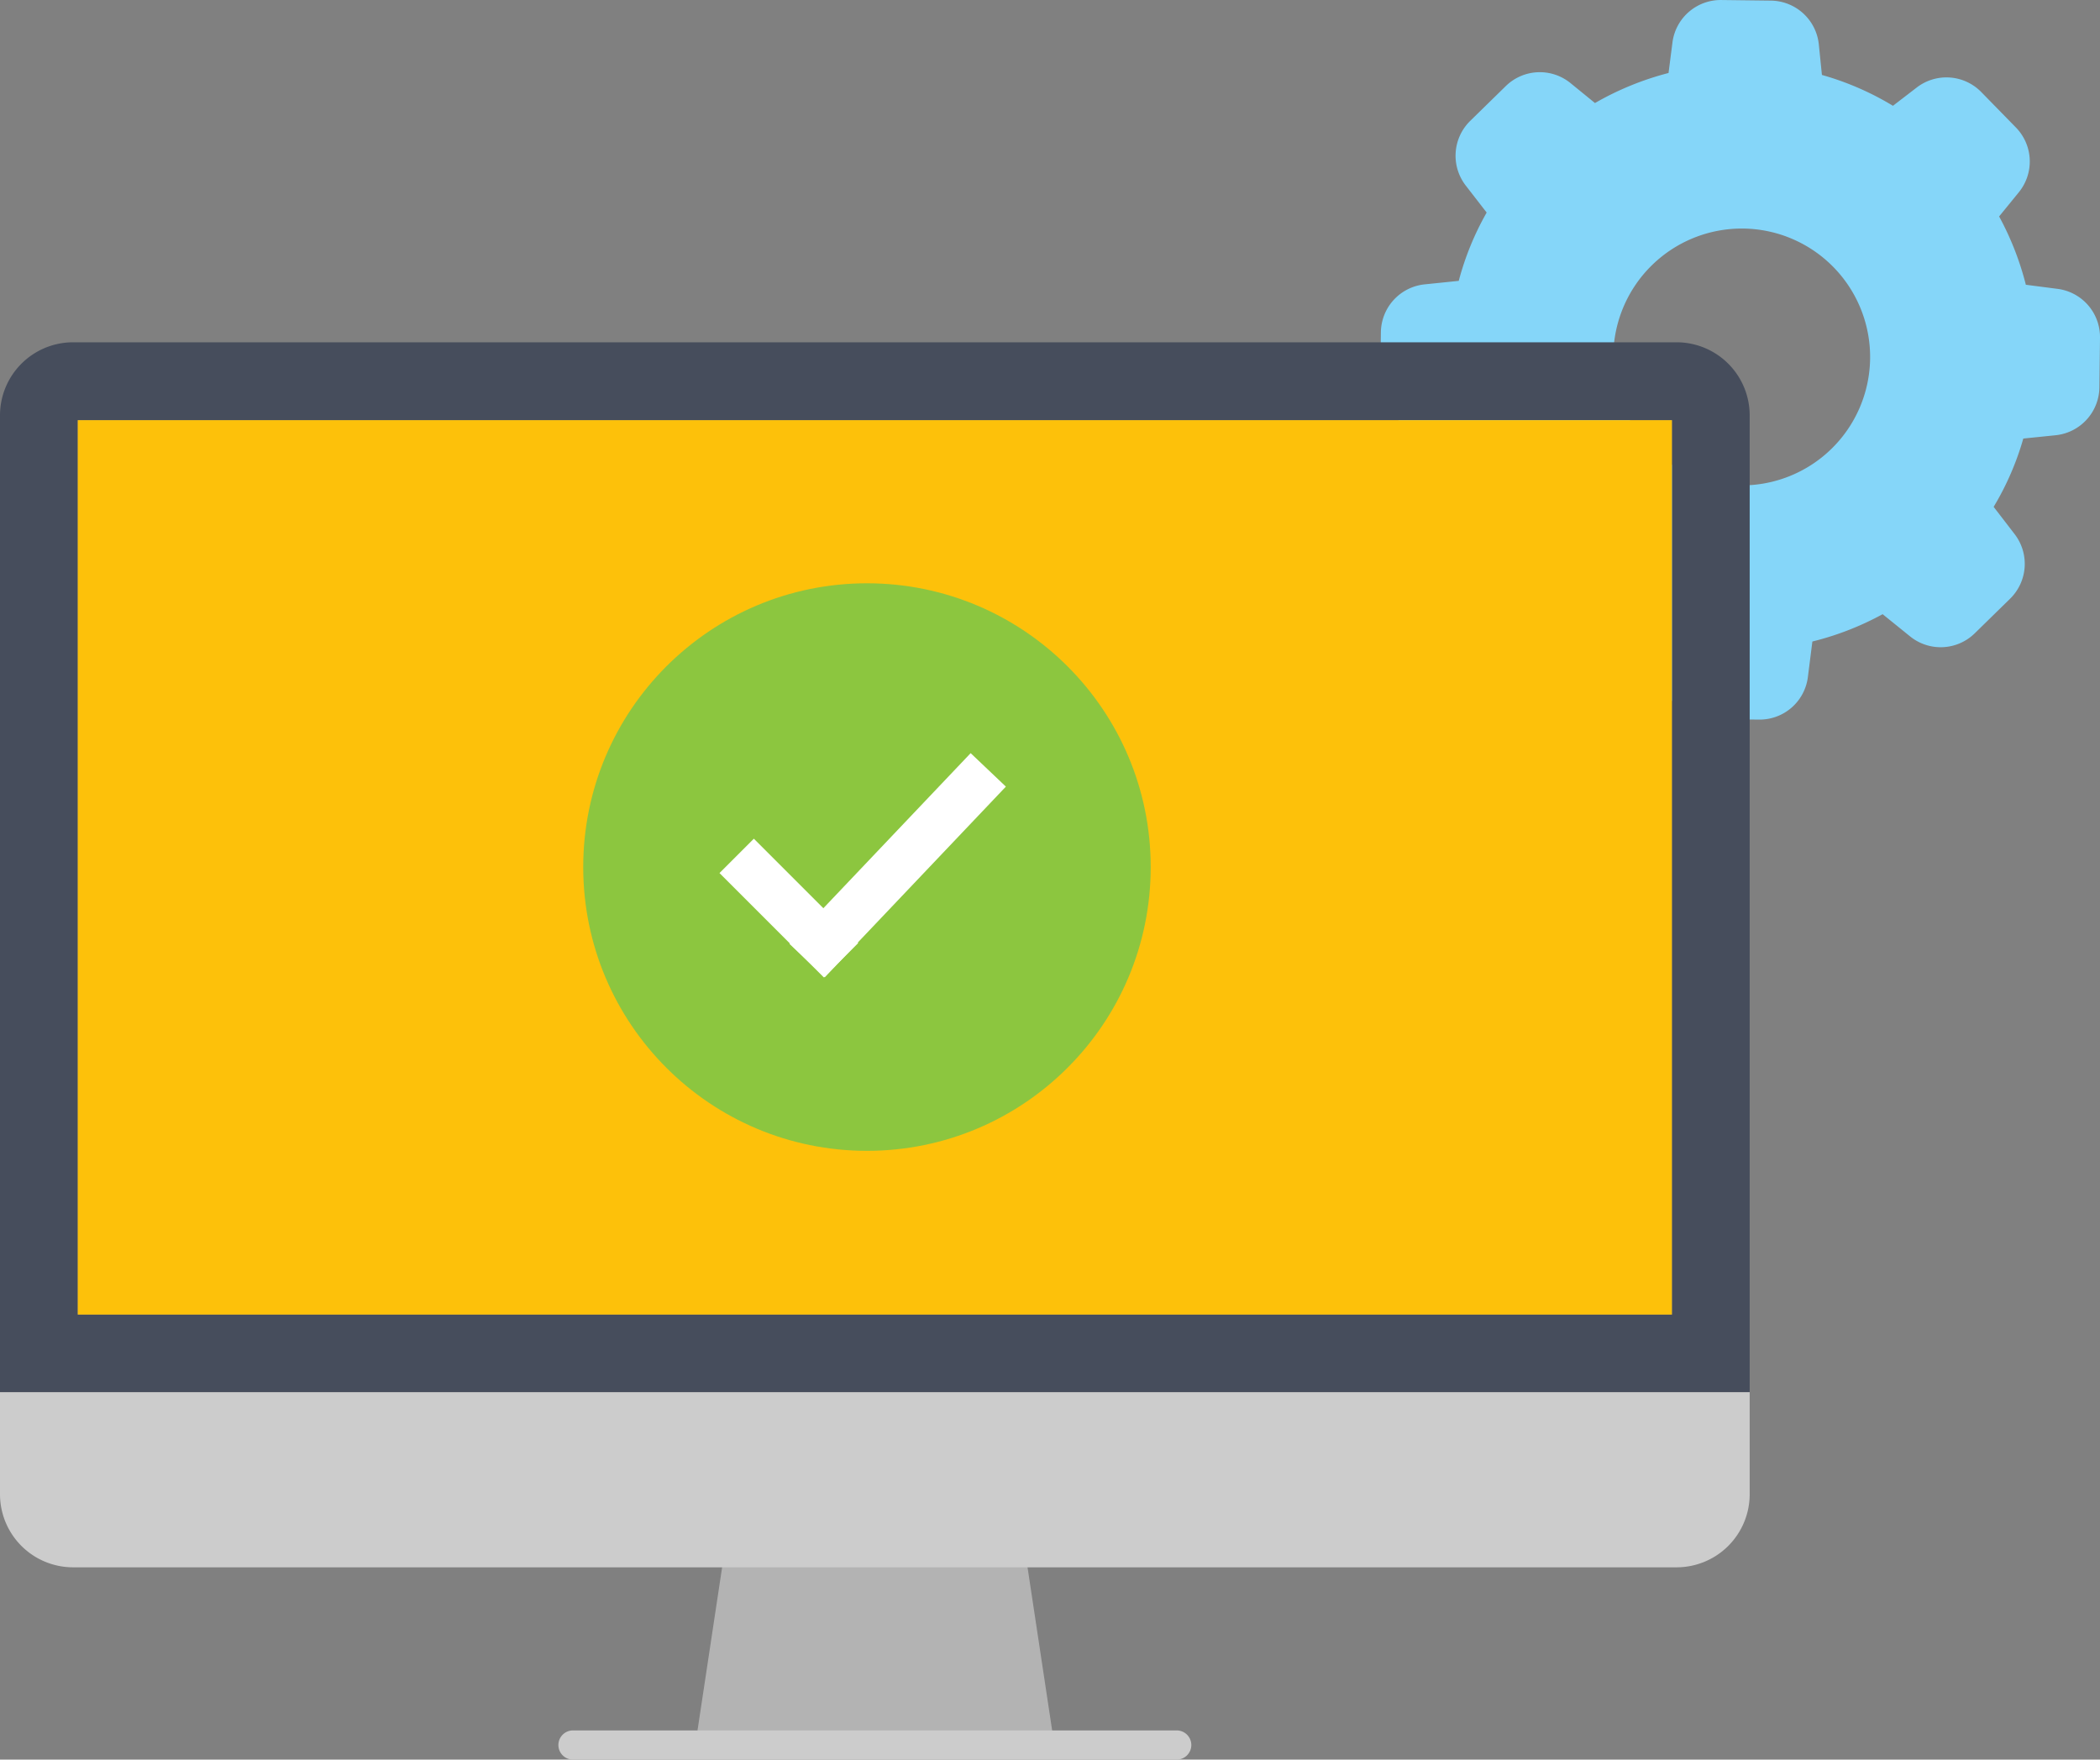 <svg id="Layer_1" data-name="Layer 1" xmlns="http://www.w3.org/2000/svg" viewBox="0 0 106.23 89"><rect x="0" y="0" width="106.23" height="89" fill="#808080" stroke="none"/><defs><style>.cls-5{fill:#ccc}.cls-7{fill:#fff}</style></defs><title>02</title><path d="M188.7 488.383a2.467 2.467 0 0 0-2.212 2.429l-.029 2.497a2.46 2.46 0 0 0 2.152 2.478l1.836.237a14.258 14.258 0 0 0 1.303 3.188l-1.184 1.461a2.461 2.461 0 0 0 .148 3.278l1.747 1.786a2.464 2.464 0 0 0 3.277.227l1.471-1.135a14.4 14.4 0 0 0 3.278 1.432l.197 1.895a2.467 2.467 0 0 0 2.428 2.211l2.498.03a2.46 2.46 0 0 0 2.478-2.153l.227-1.796a14.838 14.838 0 0 0 3.554-1.382l1.381 1.116a2.461 2.461 0 0 0 3.278-.148l1.786-1.748a2.465 2.465 0 0 0 .227-3.277l-1.056-1.372a14.326 14.326 0 0 0 1.5-3.455l1.64-.168a2.467 2.467 0 0 0 2.21-2.428l.03-2.498a2.46 2.46 0 0 0-2.152-2.478l-1.599-.207a14.864 14.864 0 0 0-1.352-3.455l.997-1.224a2.461 2.461 0 0 0-.149-3.277l-1.747-1.787a2.464 2.464 0 0 0-3.277-.227l-1.195.918a14.519 14.519 0 0 0-3.593-1.56l-.157-1.55a2.467 2.467 0 0 0-2.429-2.21l-2.498-.03a2.46 2.46 0 0 0-2.477 2.151l-.198 1.54a14.9 14.9 0 0 0-3.721 1.52l-1.234-1.006a2.46 2.46 0 0 0-3.278.148l-1.796 1.757a2.466 2.466 0 0 0-.227 3.277l1.056 1.363a14.442 14.442 0 0 0-1.412 3.455zm16.12-2.823a6.496 6.496 0 1 1-6.575 6.416 6.502 6.502 0 0 1 6.575-6.416zm0 0" transform="translate(-116.635 -474)" style="fill:#85d6f9"/><path d="M205.144 495.001a3.699 3.699 0 0 0-3.688-3.688h-81.133a3.699 3.699 0 0 0-3.688 3.688v49.417h88.509v-49.417zm-3.934 45.49h-80.64v-45.238h80.64v45.237z" transform="translate(-116.635 -474)" style="fill:#464d5c"/><rect x="3.934" y="21.253" width="80.641" height="45.238" style="fill:#fdc10a"/><polygon points="53.351 88.366 35.157 88.366 37.124 75.335 51.384 75.335 53.351 88.366" style="fill:#b3b3b3"/><path class="cls-5" d="M176.133 563h-30.486a.738.738 0 1 1 0-1.475h30.486a.738.738 0 1 1 0 1.475z" transform="translate(-116.635 -474)"/><circle cx="43.856" cy="43.856" r="14.353" style="fill:#8cc63f"/><rect class="cls-7" x="155.312" y="516.195" width="2.458" height="7.464" transform="translate(-438.435 -211.015) rotate(-45.001)"/><rect class="cls-7" x="155.393" y="516.535" width="13.306" height="2.458" transform="translate(-441.591 -195.335) rotate(-46.472)"/><path class="cls-5" d="M116.635 544.418v5.17a3.699 3.699 0 0 0 3.688 3.687h81.133a3.699 3.699 0 0 0 3.688-3.688v-5.169h-88.509z" transform="translate(-116.635 -474)"/></svg>